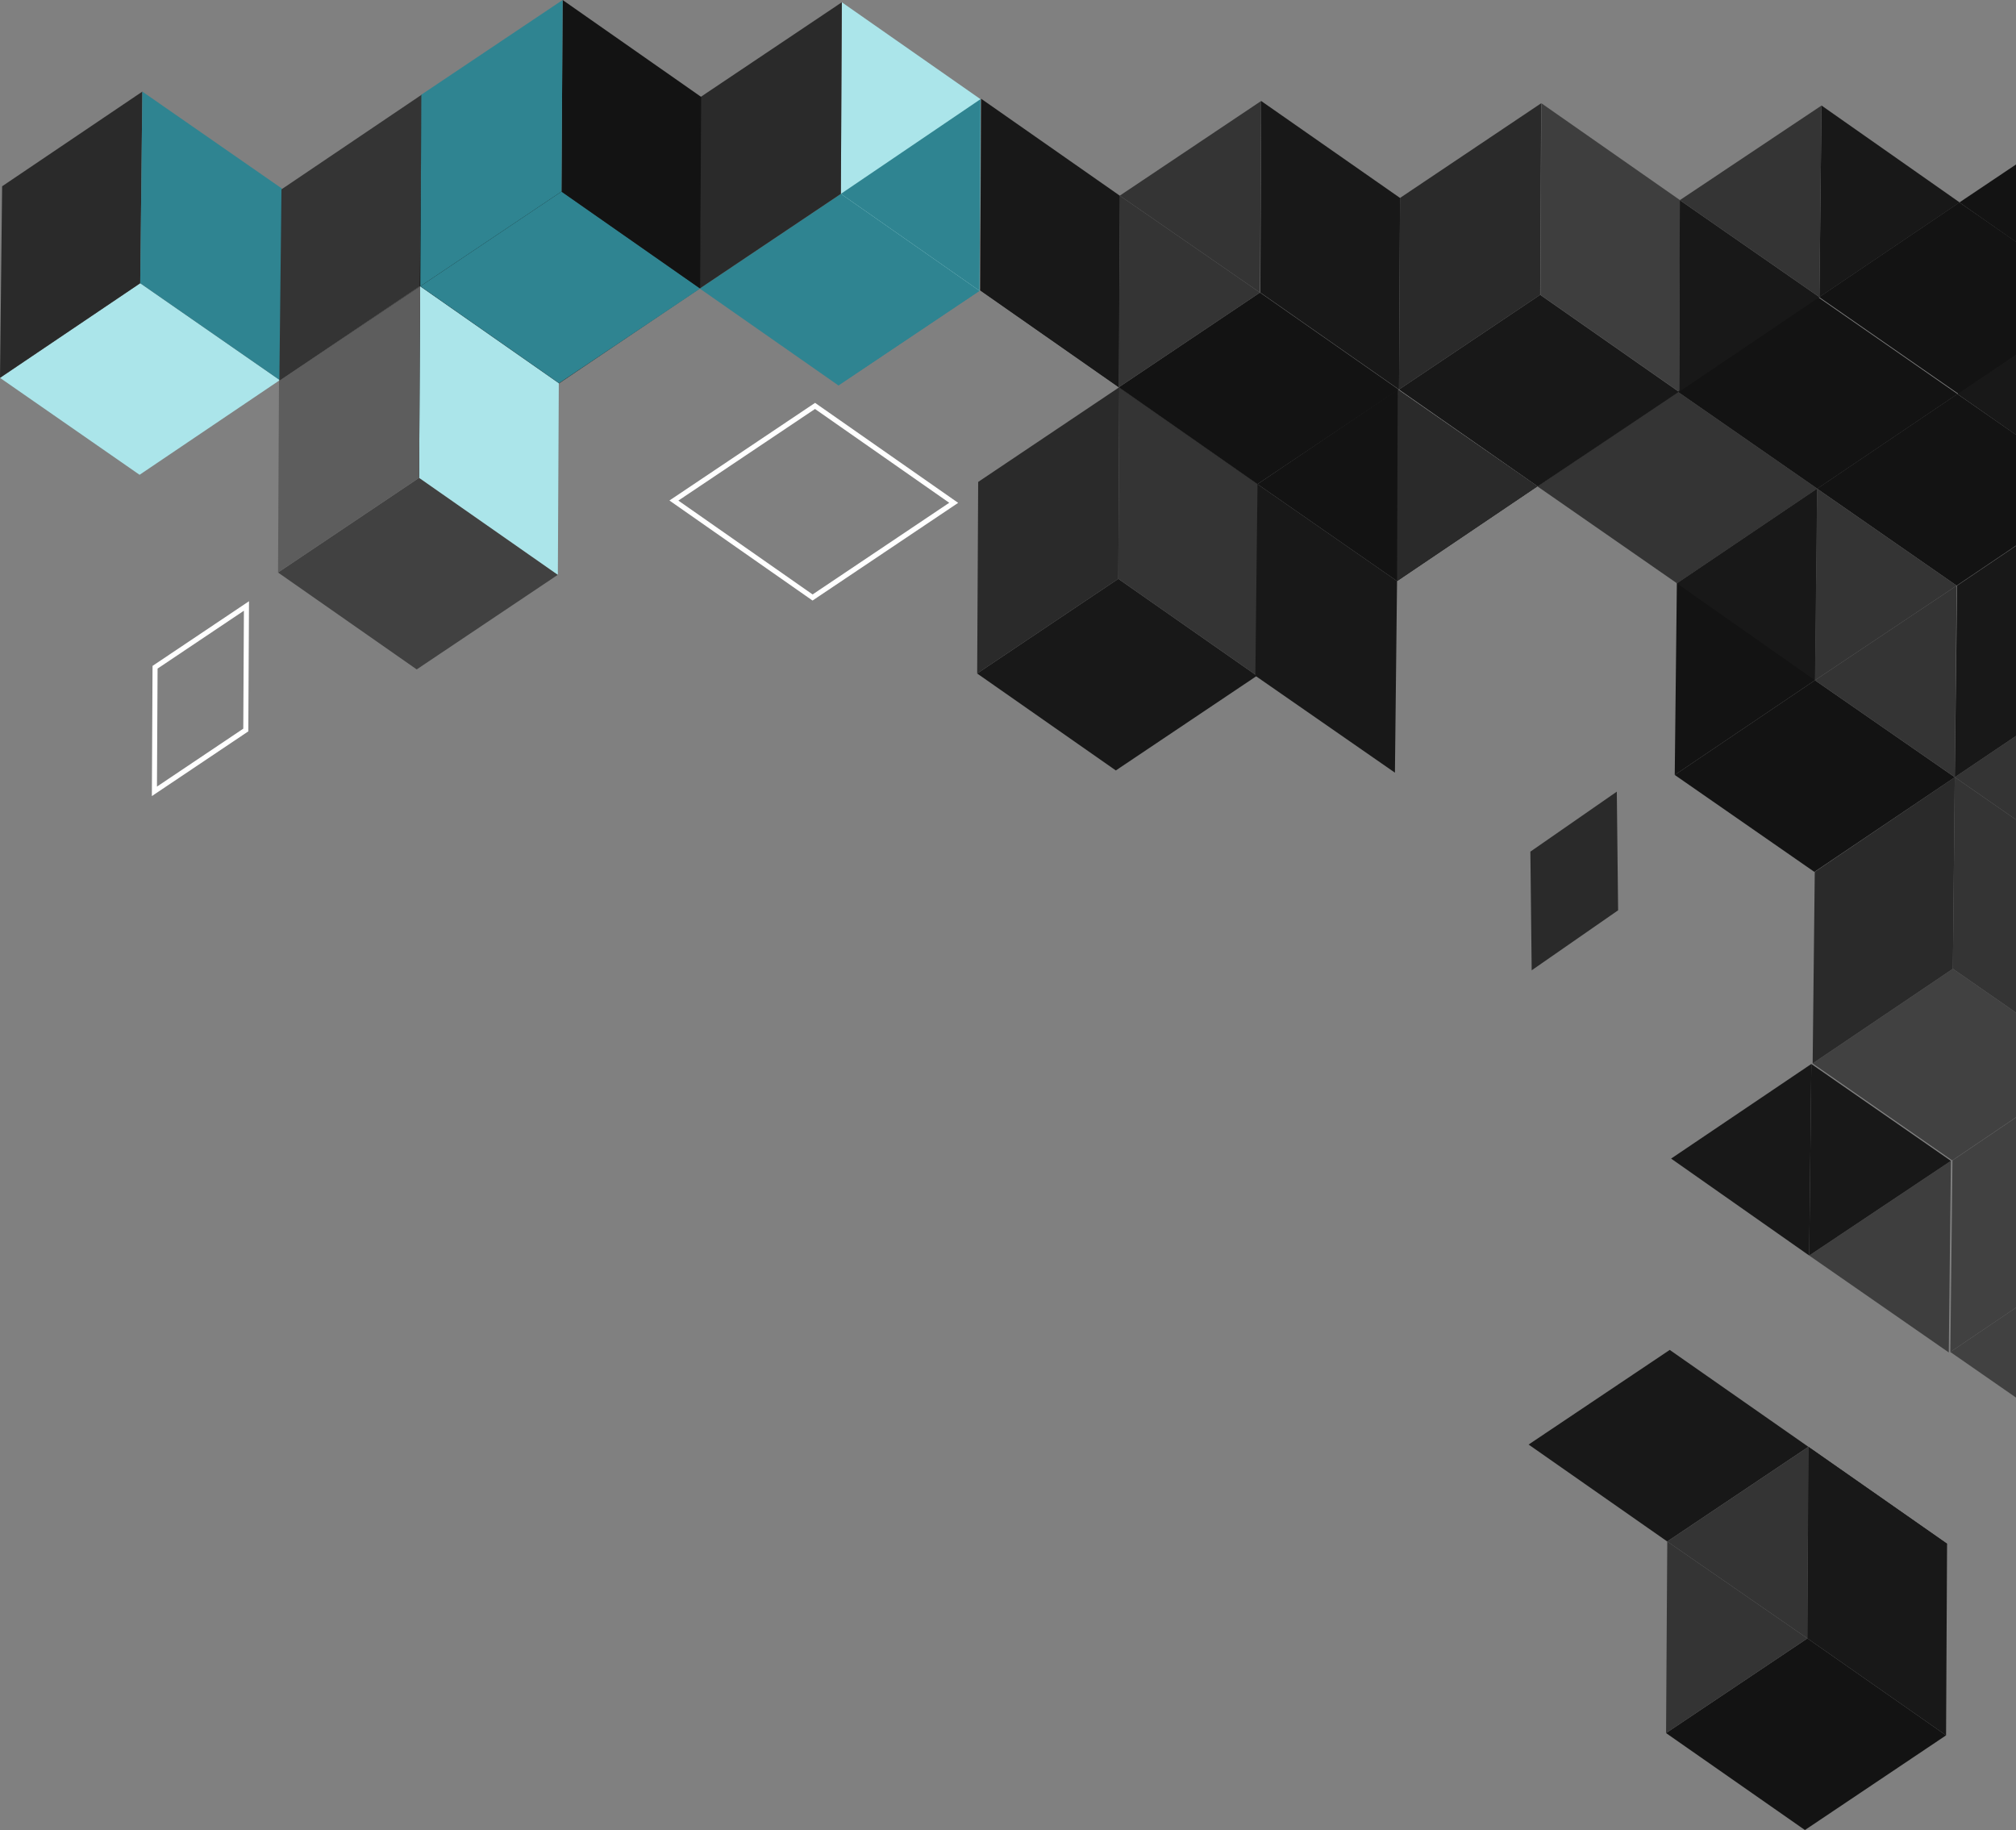 <?xml version="1.0" encoding="UTF-8"?>
<svg id="Layer_2" data-name="Layer 2" xmlns="http://www.w3.org/2000/svg" viewBox="0 0 399.52 362.61">
  <rect x="0" y="0" width="399.52" height="362.61" fill="#808080" stroke="none"/>
  <defs>
    <style>
      .cls-1 {
        fill: #181818;
      }

      .cls-2 {
        fill: #2a2a2a;
      }

      .cls-3 {
        fill: #abe5ea;
      }

      .cls-4 {
        fill: #3e3e3e;
      }

      .cls-5 {
        fill: #131313;
      }

      .cls-6 {
        fill: none;
        stroke: #fff;
        stroke-miterlimit: 10;
      }

      .cls-7 {
        fill: #1c1c1c;
      }

      .cls-8 {
        isolation: isolate;
      }

      .cls-9 {
        fill: #2f8491;
      }

      .cls-10 {
        fill: #5d5d5d;
      }

      .cls-11 {
        fill: #343434;
      }

      .cls-12 {
        fill: #414141;
      }
    </style>
  </defs>
  <g id="OBJECTS">
    <g>
      <g class="cls-8">
        <polygon class="cls-12" points="399.52 259.1 386.51 267.89 399.52 276.92 399.52 259.1"/>
        <polygon class="cls-12" points="399.52 221.42 386.93 229.93 386.51 267.89 399.52 259.1 399.52 221.42"/>
      </g>
      <g class="cls-8">
        <polygon class="cls-11" points="399.52 145.82 387.39 154 399.52 162.41 399.52 145.82"/>
        <polygon class="cls-1" points="399.52 108.16 387.85 116.04 387.39 154 399.52 145.82 399.52 108.16"/>
      </g>
      <g class="cls-8">
        <polygon class="cls-12" points="399.52 200.65 387.01 191.96 359.22 210.72 386.88 229.93 399.52 221.39 399.52 200.65"/>
        <polygon class="cls-2" points="359.22 210.72 359.64 172.76 387.39 154 387.01 191.96 359.22 210.72"/>
        <polygon class="cls-11" points="399.52 162.41 387.39 154 387.01 191.96 399.52 200.65 399.52 162.41"/>
      </g>
      <g>
        <polygon class="cls-5" points="399.52 86.15 387.89 78.07 360.1 96.83 387.76 116.04 399.52 108.1 399.52 86.15"/>
        <g class="cls-8">
          <polygon class="cls-5" points="331.89 153.55 359.68 134.79 387.39 154 359.56 172.76 331.89 153.55"/>
          <polygon class="cls-5" points="331.89 153.55 332.31 115.59 360.1 96.83 359.68 134.79 331.89 153.55"/>
          <polygon class="cls-1" points="332.31 115.59 360.1 96.83 359.68 134.79 332.31 115.59"/>
          <polygon class="cls-11" points="359.68 134.79 360.1 96.83 387.76 116.04 359.68 134.79"/>
          <polygon class="cls-11" points="359.68 134.79 387.76 116.04 387.39 154 359.68 134.79"/>
        </g>
      </g>
      <g class="cls-8">
        <polygon class="cls-11" points="304.69 96.38 332.48 77.62 360.14 96.83 332.35 115.59 304.69 96.38"/>
      </g>
      <polygon class="cls-5" points="332.48 77.62 360.27 58.87 387.93 78.07 360.14 96.83 332.48 77.62"/>
      <g class="cls-8">
        <polygon class="cls-9" points="194.12 57.62 166.64 38.41 138.67 57.17 166.15 76.37 194.12 57.62"/>
        <polygon class="cls-9" points="194.12 57.62 166.64 38.41 166.15 76.37 194.12 57.62"/>
        <polygon class="cls-3" points="194.12 57.62 194.31 19.65 166.83 .45 166.64 38.41 194.12 57.62"/>
        <polygon class="cls-9" points="194.12 57.62 194.31 19.65 166.64 38.41 194.12 57.62"/>
        <polygon class="cls-2" points="166.64 38.41 166.83 .45 138.86 19.2 138.67 57.17 166.64 38.41"/>
      </g>
      <g class="cls-8">
        <polygon class="cls-1" points="249.1 133.9 221.62 114.69 193.65 133.45 221.13 152.66 249.1 133.9"/>
        <polygon class="cls-11" points="249.1 133.9 249.3 95.94 221.81 76.73 221.62 114.69 249.1 133.9"/>
        <polygon class="cls-2" points="221.62 114.69 221.81 76.73 193.85 95.49 193.65 133.45 221.62 114.69"/>
      </g>
      <g class="cls-8">
        <polygon class="cls-2" points="110.85 75.93 111.27 37.96 139.02 19.21 138.64 57.17 110.85 75.93"/>
      </g>
      <g class="cls-8">
        <polygon class="cls-3" points="0 74.87 27.79 56.12 55.45 75.32 27.66 94.08 0 74.87"/>
        <polygon class="cls-2" points="0 74.87 .42 36.91 28.21 18.15 27.79 56.12 0 74.87"/>
        <polygon class="cls-9" points="27.79 56.12 28.21 18.15 55.87 37.36 55.45 75.32 27.79 56.12"/>
      </g>
      <g class="cls-8">
        <polygon class="cls-2" points="55.36 75.48 83.15 56.72 110.81 75.93 83.02 94.68 55.36 75.48"/>
        <polygon class="cls-1" points="83.15 56.72 110.81 75.93 83.02 94.68 83.15 56.72"/>
        <polygon class="cls-11" points="55.36 75.48 55.78 37.52 83.57 18.76 83.15 56.72 55.36 75.48"/>
        <polygon class="cls-7" points="83.15 56.72 83.57 18.76 111.23 37.96 83.15 56.72"/>
        <polygon class="cls-1" points="83.15 56.72 83.57 18.76 111.23 37.96 110.81 75.93 83.15 56.72"/>
      </g>
      <g>
        <polygon class="cls-1" points="331.17 229.57 358.96 210.82 358.54 248.78 331.17 229.57"/>
        <polygon class="cls-4" points="358.54 248.78 386.62 230.02 386.2 267.98 358.54 248.78"/>
        <polygon class="cls-1" points="358.54 248.78 358.96 210.82 386.62 230.02 358.54 248.78"/>
      </g>
      <polygon class="cls-2" points="320.67 180.37 320.41 156.86 303.28 168.75 303.54 192.26 320.67 180.37"/>
      <g>
        <g class="cls-8">
          <polygon class="cls-5" points="249.2 95.93 276.99 77.18 304.65 96.38 276.86 115.14 249.2 95.93"/>
          <polygon class="cls-2" points="276.99 77.18 304.65 96.38 276.86 115.14 276.99 77.18"/>
        </g>
        <polygon class="cls-1" points="248.78 133.9 249.2 95.93 276.86 115.14 276.44 153.1 248.78 133.9"/>
      </g>
      <polygon class="cls-4" points="305.46 20.46 305.27 58.42 332.75 77.63 332.94 39.66 305.46 20.46"/>
      <g class="cls-8">
        <polygon class="cls-1" points="277.25 77.18 304.74 96.38 332.7 77.63 305.22 58.42 277.25 77.18"/>
      </g>
      <g class="cls-8">
        <polygon class="cls-5" points="399.52 32.59 388.31 40.11 399.52 47.95 399.52 32.59"/>
      </g>
      <g class="cls-8">
        <polygon class="cls-1" points="249.93 20.01 249.77 57.97 277.25 77.18 277.45 39.22 249.93 20.01"/>
        <polygon class="cls-2" points="277.45 39.22 277.25 77.18 305.22 58.42 305.42 20.46 277.45 39.22"/>
      </g>
      <g>
        <polygon class="cls-5" points="221.72 76.73 249.2 95.93 277.17 77.18 249.69 57.97 221.72 76.73"/>
        <g class="cls-8">
          <polygon class="cls-1" points="194.43 19.56 194.24 57.52 221.72 76.73 221.91 38.77 194.43 19.56"/>
          <polygon class="cls-1" points="194.24 57.52 221.72 76.73 221.91 38.77 194.24 57.52"/>
          <polygon class="cls-11" points="221.91 38.77 221.72 76.73 249.69 57.97 221.91 38.77"/>
          <polygon class="cls-11" points="221.91 38.77 249.69 57.97 249.93 20.01 221.91 38.77"/>
        </g>
      </g>
      <g>
        <g class="cls-8">
          <polygon class="cls-1" points="360.56 58.87 332.77 77.63 332.9 39.66 360.56 58.87"/>
        </g>
        <g class="cls-8">
          <polygon class="cls-1" points="388.35 40.11 360.56 58.87 360.98 20.91 388.35 40.11"/>
          <polygon class="cls-11" points="360.98 20.91 360.56 58.87 332.9 39.66 360.98 20.91"/>
        </g>
      </g>
      <polygon class="cls-5" points="399.52 47.9 388.31 40.11 360.52 58.87 388.18 78.08 399.52 70.42 399.52 47.9"/>
      <g class="cls-8">
        <polygon class="cls-1" points="399.52 70.3 387.93 78.07 399.52 86.17 399.52 70.3"/>
      </g>
      <g class="cls-8">
        <polygon class="cls-12" points="110.55 113.89 83.06 94.68 55.1 113.44 82.58 132.64 110.55 113.89"/>
        <polygon class="cls-3" points="110.55 113.89 110.74 75.92 83.26 56.72 83.06 94.68 110.55 113.89"/>
        <polygon class="cls-10" points="83.06 94.68 83.26 56.72 55.29 75.48 55.1 113.44 83.06 94.68"/>
      </g>
      <polygon class="cls-6" points="189 99.63 161.52 80.43 133.55 99.18 161.03 118.39 189 99.63"/>
      <polygon class="cls-6" points="48.71 144.65 48.84 120.07 30.73 132.21 30.6 156.8 48.71 144.65"/>
      <g class="cls-8">
        <polygon class="cls-9" points="138.75 57.17 111.27 37.96 83.3 56.72 110.78 75.92 138.75 57.17"/>
        <polygon class="cls-5" points="138.75 57.17 138.95 19.2 111.5 0 111.27 37.96 138.75 57.17"/>
        <polygon class="cls-9" points="111.27 37.96 111.5 0 83.5 18.76 83.3 56.72 111.27 37.96"/>
      </g>
      <g>
        <g class="cls-8">
          <polygon class="cls-1" points="358.38 286.68 330.9 267.48 302.93 286.23 330.41 305.44 358.38 286.68"/>
        </g>
        <g class="cls-8">
          <polygon class="cls-5" points="385.66 343.85 358.18 324.64 330.17 343.4 357.69 362.61 385.66 343.85"/>
          <polygon class="cls-1" points="385.66 343.85 385.86 305.89 358.38 286.68 358.18 324.64 385.66 343.85"/>
          <polygon class="cls-1" points="385.86 305.89 358.38 286.68 358.18 324.64 385.86 305.89"/>
          <polygon class="cls-11" points="358.18 324.64 358.38 286.68 330.41 305.44 358.18 324.64"/>
          <polygon class="cls-11" points="358.18 324.64 330.41 305.44 330.17 343.4 358.18 324.64"/>
        </g>
      </g>
    </g>
  </g>
</svg>